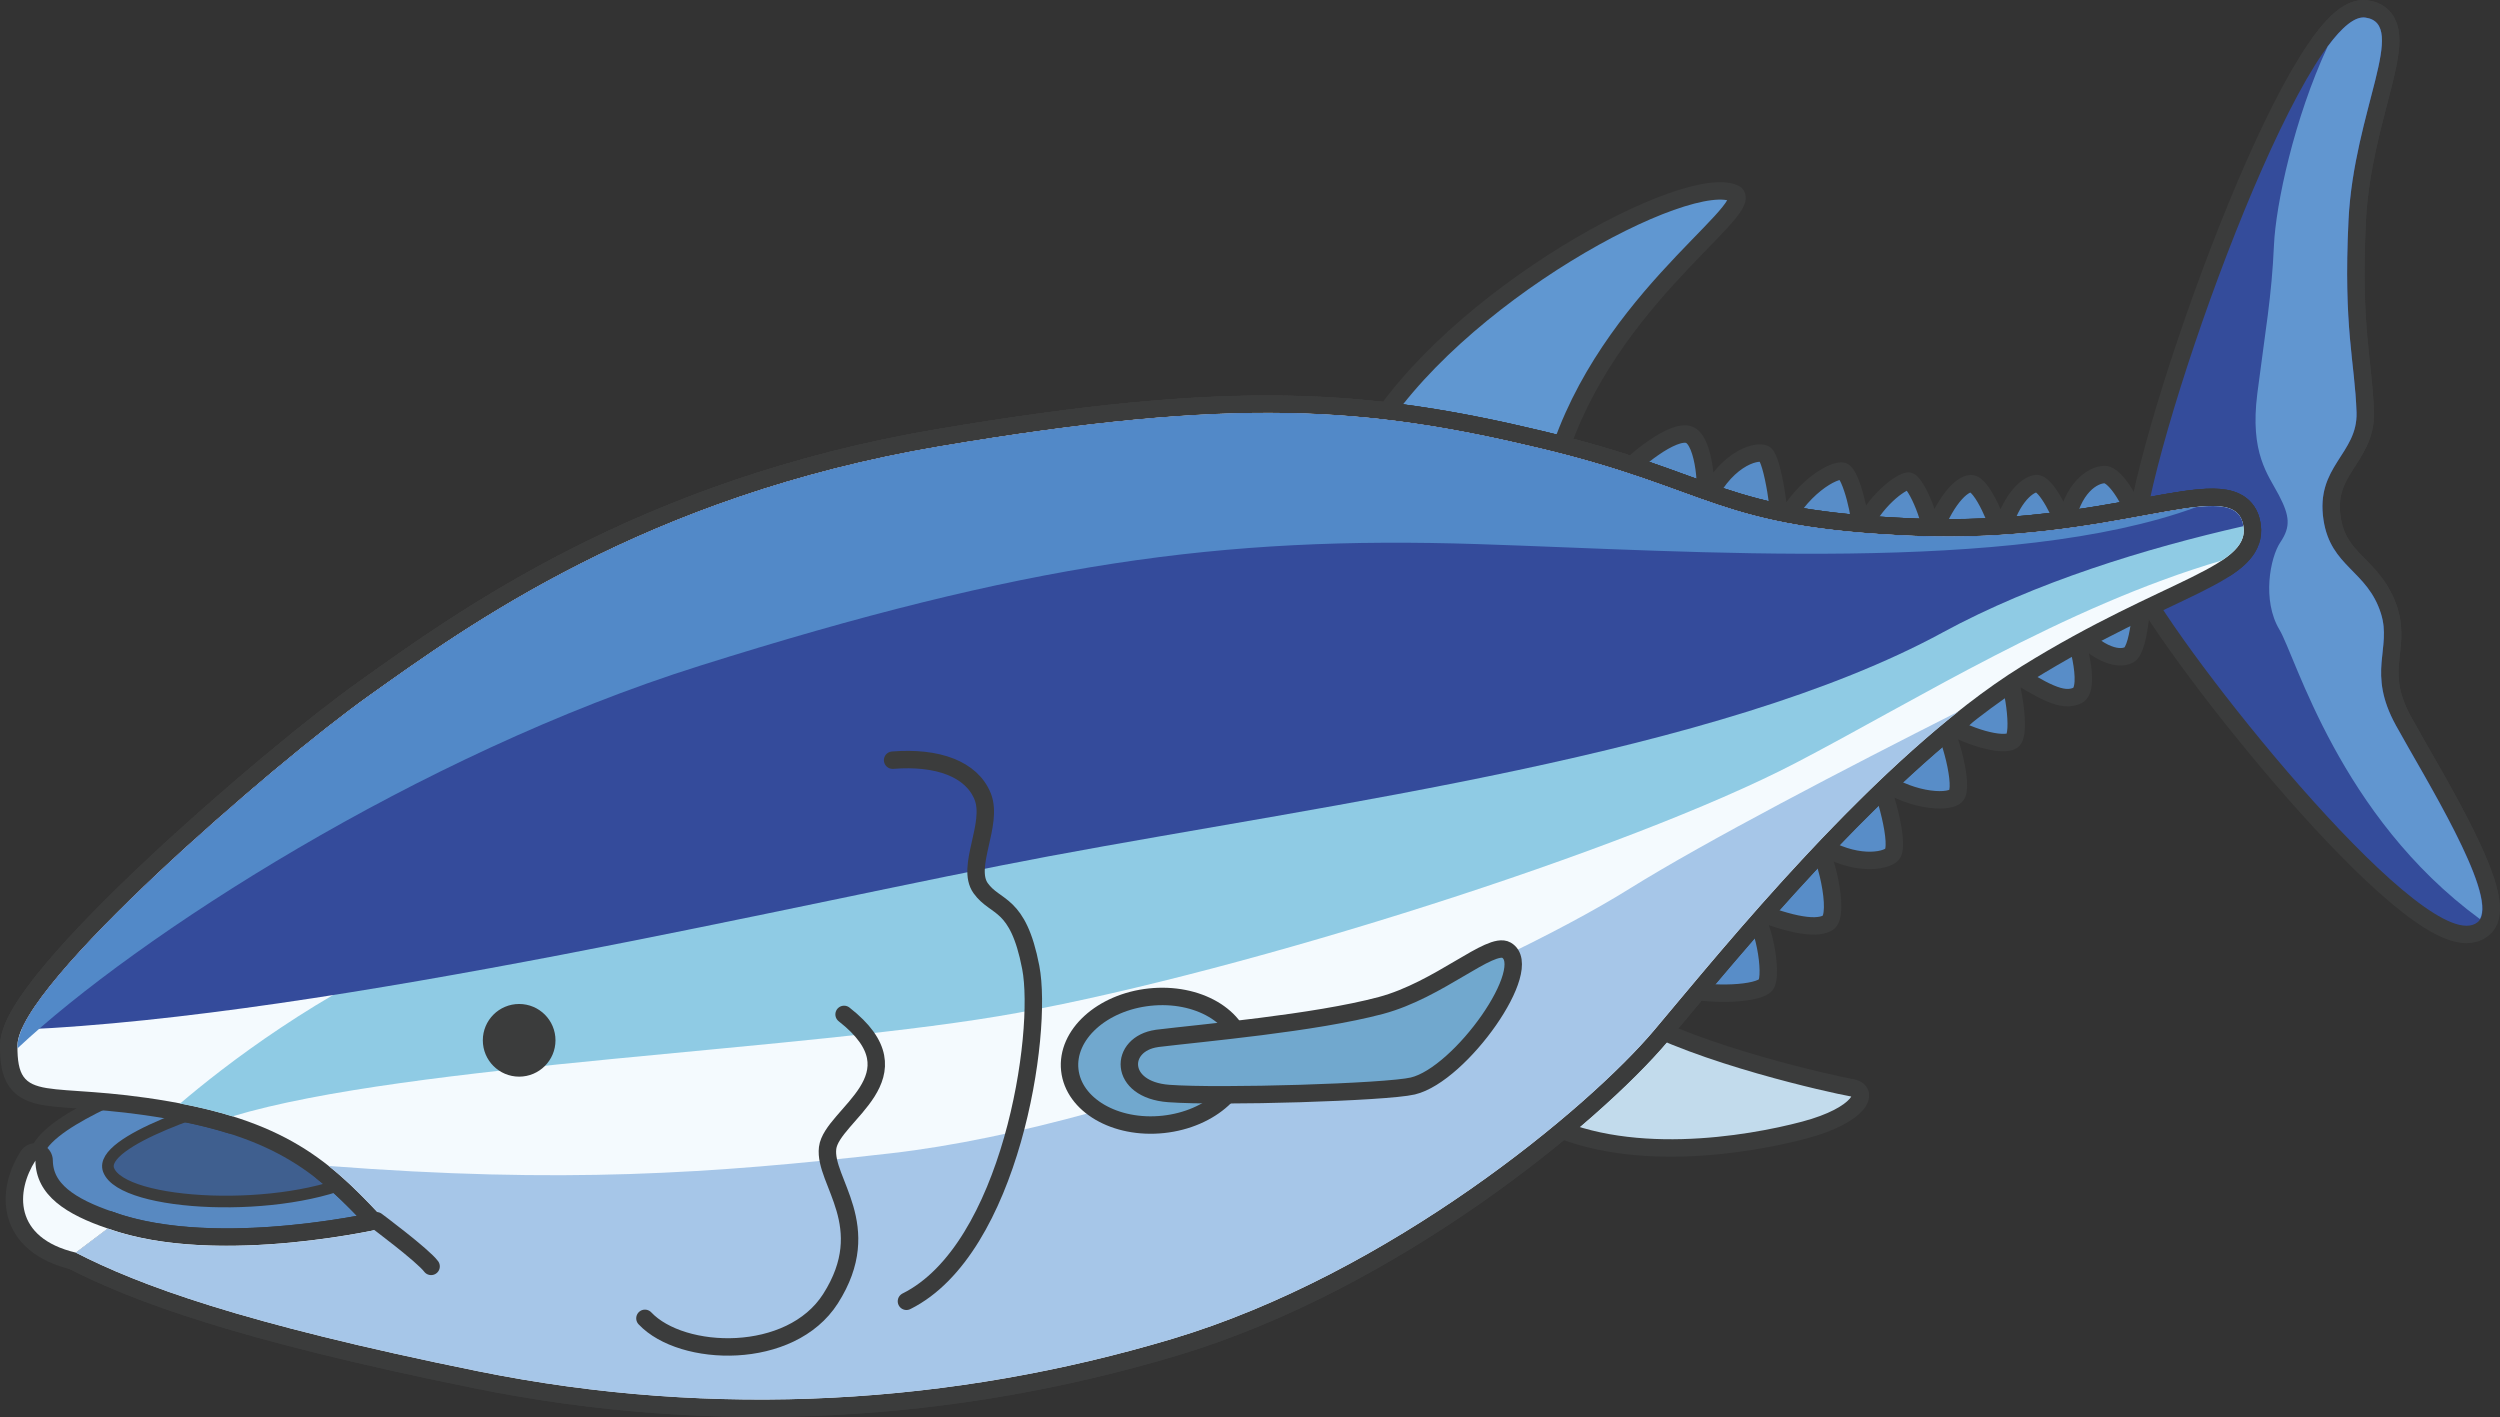 <?xml version="1.0" encoding="UTF-8"?>
<svg id="_レイヤー_2" data-name="レイヤー_2" xmlns="http://www.w3.org/2000/svg" viewBox="0 0 645.38 365.8">
  <rect x="0" y="0" width="645.38" height="365.8" fill="#333333" stroke="none"/>
  <defs>
    <style>
      .cls-1 {
        fill: #344c9b;
      }

      .cls-2 {
        fill: #f4fafe;
      }

      .cls-3 {
        fill: #5289c8;
      }

      .cls-4 {
        stroke-width: 7.2px;
      }

      .cls-4, .cls-5, .cls-6, .cls-7 {
        fill: none;
      }

      .cls-4, .cls-5, .cls-6, .cls-7, .cls-8, .cls-9, .cls-10, .cls-11, .cls-12, .cls-13, .cls-14 {
        stroke: #3b3c3c;
        stroke-linecap: round;
        stroke-linejoin: round;
      }

      .cls-5 {
        stroke-width: 9px;
      }

      .cls-6 {
        stroke-width: 9px;
      }

      .cls-7, .cls-10, .cls-12, .cls-13, .cls-14 {
        stroke-width: 4.5px;
      }

      .cls-15 {
        fill: #a6c6e8;
      }

      .cls-8 {
        fill: #3b3c3c;
        stroke-width: 1.5px;
      }

      .cls-16 {
        fill: #6196d0;
      }

      .cls-9 {
        fill: #3f5f8f;
        stroke-width: 3px;
      }

      .cls-10 {
        fill: #c2dbec;
      }

      .cls-11 {
        stroke-width: 4.5px;
      }

      .cls-11, .cls-12 {
        fill: #71a8ce;
      }

      .cls-17 {
        fill: #8fcbe4;
      }

      .cls-13 {
        fill: #588dc8;
      }

      .cls-18 {
        fill: #344b9b;
      }

      .cls-19 {
        fill: #5889c1;
      }

      .cls-14 {
        fill: #6097d1;
      }
    </style>
  </defs>
  <g id="_レイヤー_2-2" data-name="_レイヤー_2">
    <g id="_レイヤー_1-2">
      <g id="_クロマグロ">
        <g>
          <g>
            <path class="cls-5" d="M553.26,139.21c2.84-29.19,41.55-136.89,57.36-134.68,11.24,1.57-2.96,24.25-4.34,52.29-1.37,28.03,1.65,36.64,2.07,49.63.35,10.74-10.68,13.87-8.52,27.81,1.88,12.17,11.32,12.94,14.83,24.14,2.85,9.05-3.75,15.04,3.86,28.87,7.6,13.83,27.54,45.54,21.1,50.78-12.38,10.06-72.17-64.09-85.07-86.89l-1.27-11.96h-.02Z"/>
            <path class="cls-5" d="M614.65,158.41c-3.52-11.2-12.95-11.97-14.83-24.14-2.16-13.95,8.87-17.07,8.52-27.81-.42-12.99-3.44-21.59-2.07-49.63,1.37-28.03,15.58-50.72,4.34-52.29-2.68-.37-6.02,2.46-9.73,7.48-8.64,18.53-13.38,40.81-13.85,51.25-.6,13.42-2.18,21.72-4.3,38.34-1.96,15.44,2.77,20.88,5.57,26.22,2.79,5.35,3.09,8.13.4,12.12s-4.78,15.05-.27,22.58c4.27,7.14,15.52,48.16,51.75,74.72,4.24-6.97-14.37-36.68-21.67-49.97-7.6-13.83-1.02-19.81-3.86-28.87h0Z"/>
          </g>
          <g>
            <path class="cls-1" d="M553.26,139.21c2.84-29.19,41.55-136.89,57.36-134.68,11.24,1.57-2.96,24.25-4.34,52.29-1.37,28.03,1.65,36.64,2.07,49.63.35,10.74-10.68,13.87-8.52,27.81,1.88,12.17,11.32,12.94,14.83,24.14,2.85,9.05-3.75,15.04,3.86,28.87,7.6,13.83,27.54,45.54,21.1,50.78-12.38,10.06-72.17-64.09-85.07-86.89l-1.27-11.96h-.02Z"/>
            <path class="cls-16" d="M614.65,158.41c-3.52-11.2-12.95-11.97-14.83-24.14-2.16-13.95,8.87-17.07,8.52-27.81-.42-12.99-3.44-21.59-2.07-49.63,1.37-28.03,15.58-50.72,4.34-52.29-2.68-.37-6.02,2.46-9.73,7.48-8.64,18.53-13.38,40.81-13.85,51.25-.6,13.42-2.18,21.72-4.3,38.34-1.96,15.44,2.77,20.88,5.57,26.22,2.79,5.35,3.09,8.13.4,12.12s-4.78,15.05-.27,22.58c4.27,7.14,15.52,48.16,51.75,74.72,4.24-6.97-14.37-36.68-21.67-49.97-7.6-13.83-1.02-19.81-3.86-28.87h0Z"/>
          </g>
        </g>
        <g>
          <path class="cls-14" d="M353.27,113.36c21.6-36.91,83.11-69.66,94.76-63.28,4.85,4.73-36.25,29.37-47.25,72.87,0,0-47.51-9.6-47.51-9.6Z"/>
          <path class="cls-10" d="M421.11,262.2c17.69,10.14,51.88,17.71,56.87,18.59,4.99.88,2.24,7.11-12.19,10.94-14.43,3.83-46.59,9.35-68.89-2.89l24.2-26.64h0Z"/>
          <path class="cls-13" d="M417.02,124.49c4.73-5.7,14.94-13.75,19.02-12.26s5.04,15.27,3.62,18.76c5.13-12.41,13.6-14.8,15.8-13.84s4.5,17.77,3.87,20.22c5.01-11.51,14.36-16.39,16.43-15.71s4.87,12.11,4.51,15.86c3.56-8.31,10.46-13.21,12.37-13.33,1.92-.12,7.07,12.09,5.82,15.7,2.36-8.56,7.25-14.86,10.27-15.04s7.51,11.33,7.84,13.71c1.85-9.1,6.51-13.46,9.07-13.72,2.57-.27,6.89,8.82,7.47,11.62,1.67-10.81,7.34-13.94,10.23-13.95s7.46,8.11,7.88,11.33c.41,3.22-48.48,25.48-48.48,25.48l-95.94-12.07,10.2-22.75v.02Z"/>
          <path class="cls-13" d="M433.56,255.09c8.76,2.18,20.48,1.46,22.3-.89,1.83-2.34-.51-17.38-4.63-19.84,9.24,3.84,17.16,5.89,20.59,3.89s-.82-19.57-3.6-21.28c8.68,6.28,17.23,5.82,19.99,3.82s-2.18-18.46-3.63-20.24c7.61,6.02,17.88,7,20.26,4.97s-1.65-16.89-4.19-19.89c7.26,4.86,16.48,7.16,18.84,5.56,2.35-1.58.11-15.67-2.01-18.93,10.25,6.41,14.92,9.1,18.8,7.28s-.62-17.07-1.99-18.78c6.48,7.91,12.24,9.82,15.28,8.31s3.57-17.39,3.57-17.39l-108.94,20.65-10.65,82.74h0Z"/>
        </g>
        <g>
          <g>
            <path class="cls-4" d="M51.11,276.21c-16.34,6.38-39.72,15.56-40.19,23.23-.48,7.67,13.32,15.33,18.7,17.53,13.8,5.66,39.56,10.04,73.1-.49,12.54-3.94,9.37-39.82,9.37-39.82l-60.97-.45Z"/>
            <path class="cls-4" d="M67.57,282.18c-11.51,2.51-42.31,12.41-39.54,19.83,3.55,9.51,45.24,11.52,64.97,1.7,12.58-6.26,9.9-11.04,9.9-11.04l-35.34-10.49h0Z"/>
          </g>
          <g>
            <path class="cls-19" d="M51.11,276.21c-16.34,6.38-39.72,15.56-40.19,23.23-.48,7.67,13.32,15.33,18.7,17.53,13.8,5.66,39.56,10.04,73.1-.49,12.54-3.94,9.37-39.82,9.37-39.82l-60.97-.45Z"/>
            <path class="cls-9" d="M67.57,282.18c-11.51,2.51-42.31,12.41-39.54,19.83,3.55,9.51,45.24,11.52,64.97,1.7,12.58-6.26,9.9-11.04,9.9-11.04l-35.34-10.49h0Z"/>
          </g>
        </g>
        <g>
          <g>
            <path class="cls-5" d="M9.13,299.63c-5.03,7.88-5.73,19.92,10.46,23.74l8.25-6.22c-10.55-3.57-18.58-8.46-18.7-17.53h0Z"/>
            <path class="cls-5" d="M100.92,316.66c-14.42-15.68-25.46-26.83-57.3-32.34-31.84-5.52-39.24,1.2-39.12-14.45.12-15.64,66.07-72.7,90.9-90.37,24.83-17.67,71.09-51.47,147.47-64.33,76.38-12.86,110.11-10.11,154.76.58,44.65,10.69,45.3,20.52,96.56,22.59,51.26,2.07,81.06-15.33,84.68-3.65,3.61,11.68-19.66,14.16-56.97,37.31-37.31,23.15-78,73.96-94.88,93.95-16.86,19.99-68.11,62.82-124.47,79.69-56.37,16.86-117.68,20.8-179.13,8.34-61.46-12.47-87.53-22.26-103.84-30.61l8.25-6.22c28.7,10.3,73.1-.49,73.1-.49h0Z"/>
            <path class="cls-5" d="M494.21,138.36c-51.26-2.07-51.9-11.9-96.57-22.58-44.65-10.69-78.38-13.43-154.76-.58-76.38,12.86-122.64,46.66-147.47,64.33-7.58,5.39-18.98,14.46-31.17,24.88l49.37,38.47c-31.42,13.38-55.96,32.48-67.12,42,4.98.96,9.48,2.05,13.5,3.31,45.65-13.75,149.19-16.93,202.77-26.73,59.39-10.86,157.65-42.06,200.68-64.44,30.87-16.05,69.28-40.32,110.15-52.34,4.55-3.04,6.52-5.96,5.29-9.96-3.61-11.68-33.41,5.72-84.68,3.65h0Z"/>
            <path class="cls-5" d="M501.42,163.31c24.12-13.09,52.63-21.77,77.68-27.47-.07-.37-.08-.74-.2-1.13-3.61-11.68-33.41,5.72-84.68,3.65-51.26-2.07-51.9-11.9-96.57-22.58-44.65-10.69-78.38-13.43-154.76-.58-76.38,12.86-122.64,46.66-147.47,64.33-23.01,16.37-81.28,66.54-89.82,86.26,79.95-3.43,202.41-33,265.15-44.74,73.32-13.72,172.87-26.37,230.67-57.73h0Z"/>
            <path class="cls-5" d="M505.62,183.65c-28.86,14.58-65.21,33.47-85.02,45.81-36.19,22.54-125.84,60.85-190.68,68.27-46.19,5.28-84.81,7.89-145.09,3.26,4.44,3.52,8.4,7.46,12.48,11.8,1.61,1.71.7,4.55-1.6,4.99-12.55,2.47-45.16,7.55-67.89-.62l-8.25,6.22c16.32,8.35,42.38,18.15,103.84,30.61,61.46,12.47,122.77,8.53,179.13-8.33,56.37-16.86,107.61-59.69,124.47-79.69,14.43-17.11,46.31-56.71,78.57-82.31h.02Z"/>
            <path class="cls-5" d="M566.83,130.94c-13.67,1.51-38.3,8.81-72.61,7.42-51.26-2.07-51.9-11.9-96.57-22.58-44.65-10.69-78.38-13.43-154.76-.58-76.38,12.86-122.64,46.66-147.47,64.33-24.83,17.67-90.78,74.73-90.9,90.37,0,.26.01.48.01.72,30.69-28.78,103.34-75.83,176.13-98.75,83.85-26.41,134.42-33.56,200.83-31.41,55.76,1.8,137.89,7.86,185.36-9.5h0Z"/>
            <g>
              <ellipse class="cls-6" cx="298.54" cy="273.83" rx="22.5" ry="16.52" transform="translate(-27.24 33.05) rotate(-6.06)"/>
              <path class="cls-5" d="M298.65,268.08c-9.81,1.38-10.09,13.23,3.07,14.21,13.16.98,56.16-.32,63-1.94,12.4-2.95,31.89-30.58,24.17-35.06-4.11-2.38-17.36,10.25-32.4,14.27-17.13,4.58-46.39,7.11-57.84,8.51h0Z"/>
            </g>
            <path class="cls-5" d="M111.29,326.92c-2.08-2.82-14.09-11.78-14.09-11.78"/>
            <path class="cls-5" d="M217.9,261.87c20.49,16.01-3.19,25.86-4.25,34.48-1.06,8.61,12.72,20.12.76,38.89-10.28,16.15-38.34,15.25-47.92,5.09"/>
            <path class="cls-5" d="M230.43,196.24c11.62-.93,20.42,2.28,23.26,9.4,2.83,7.12-4.46,18.13-.53,23.65,3.86,5.42,9.63,3.28,12.93,20.44,3.3,17.16-5.18,72.8-32.09,86.2"/>
            <circle class="cls-5" cx="134.02" cy="268.56" r="8.63"/>
          </g>
          <g>
            <path class="cls-2" d="M9.13,299.63c-5.03,7.88-5.73,19.92,10.46,23.74l8.25-6.22c-10.55-3.57-18.58-8.46-18.7-17.53h0Z"/>
            <path class="cls-2" d="M100.92,316.66c-14.42-15.68-25.46-26.83-57.3-32.34-31.84-5.52-39.24,1.2-39.12-14.45.12-15.64,66.07-72.7,90.9-90.37,24.83-17.67,71.09-51.47,147.47-64.33,76.38-12.86,110.11-10.11,154.76.58,44.65,10.69,45.3,20.52,96.56,22.59,51.26,2.07,81.06-15.33,84.68-3.65,3.61,11.68-19.66,14.16-56.97,37.31-37.31,23.15-78,73.96-94.88,93.95-16.86,19.99-68.11,62.82-124.47,79.69-56.37,16.86-117.68,20.8-179.13,8.34-61.46-12.47-87.53-22.26-103.84-30.61l8.25-6.22c28.7,10.3,73.1-.49,73.1-.49h0Z"/>
            <path class="cls-17" d="M494.21,138.36c-51.26-2.07-51.9-11.9-96.57-22.58-44.65-10.69-78.38-13.43-154.76-.58-76.38,12.86-122.64,46.66-147.47,64.33-7.58,5.39-18.98,14.46-31.17,24.88l49.37,38.47c-31.42,13.38-55.96,32.48-67.12,42,4.98.96,9.48,2.05,13.5,3.31,45.65-13.75,149.19-16.93,202.77-26.73,59.39-10.86,157.65-42.06,200.68-64.44,30.87-16.05,69.28-40.32,110.15-52.34,4.55-3.04,6.52-5.96,5.29-9.96-3.61-11.68-33.41,5.72-84.68,3.65h0Z"/>
            <path class="cls-18" d="M501.42,163.31c24.12-13.09,52.63-21.77,77.68-27.47-.07-.37-.08-.74-.2-1.13-3.61-11.68-33.41,5.72-84.68,3.65-51.26-2.07-51.9-11.9-96.57-22.58-44.65-10.69-78.38-13.43-154.76-.58-76.38,12.86-122.64,46.66-147.47,64.33-23.01,16.37-81.28,66.54-89.82,86.26,79.95-3.43,202.41-33,265.15-44.74,73.32-13.72,172.87-26.37,230.67-57.73h0Z"/>
            <path class="cls-15" d="M505.62,183.65c-28.86,14.58-65.21,33.47-85.02,45.81-36.19,22.54-125.84,60.85-190.68,68.27-46.19,5.28-84.81,7.89-145.09,3.26,4.44,3.52,8.4,7.46,12.48,11.8,1.61,1.71.7,4.55-1.6,4.99-12.55,2.47-45.16,7.55-67.89-.62l-8.25,6.22c16.32,8.35,42.38,18.15,103.84,30.61,61.46,12.47,122.77,8.53,179.13-8.33,56.37-16.86,107.61-59.69,124.47-79.69,14.43-17.11,46.31-56.71,78.57-82.31h.02Z"/>
            <path class="cls-3" d="M566.83,130.94c-13.67,1.51-38.3,8.81-72.61,7.42-51.26-2.07-51.9-11.9-96.57-22.58-44.65-10.69-78.38-13.43-154.76-.58-76.38,12.86-122.64,46.66-147.47,64.33-24.83,17.67-90.78,74.73-90.9,90.37,0,.26.01.48.01.72,30.69-28.78,103.34-75.83,176.13-98.75,83.85-26.41,134.42-33.56,200.83-31.41,55.76,1.8,137.89,7.86,185.36-9.5h0Z"/>
            <g>
              <ellipse class="cls-11" cx="298.54" cy="273.83" rx="22.5" ry="16.52" transform="translate(-27.24 33.05) rotate(-6.06)"/>
              <path class="cls-12" d="M298.65,268.08c-9.81,1.38-10.09,13.23,3.07,14.21,13.16.98,56.16-.32,63-1.94,12.4-2.95,31.89-30.58,24.17-35.06-4.11-2.38-17.36,10.25-32.4,14.27-17.13,4.58-46.39,7.11-57.84,8.51h0Z"/>
            </g>
            <path class="cls-7" d="M111.29,326.92c-2.08-2.82-14.09-11.78-14.09-11.78"/>
            <path class="cls-7" d="M217.9,261.87c20.49,16.01-3.19,25.86-4.25,34.48-1.06,8.61,12.72,20.12.76,38.89-10.28,16.15-38.34,15.25-47.92,5.09"/>
            <path class="cls-7" d="M230.43,196.24c11.62-.93,20.42,2.28,23.26,9.4,2.83,7.12-4.46,18.13-.53,23.65,3.86,5.42,9.63,3.28,12.93,20.44,3.3,17.16-5.18,72.8-32.09,86.2"/>
            <circle class="cls-8" cx="134.02" cy="268.56" r="8.63"/>
          </g>
        </g>
      </g>
    </g>
  </g>
</svg>
